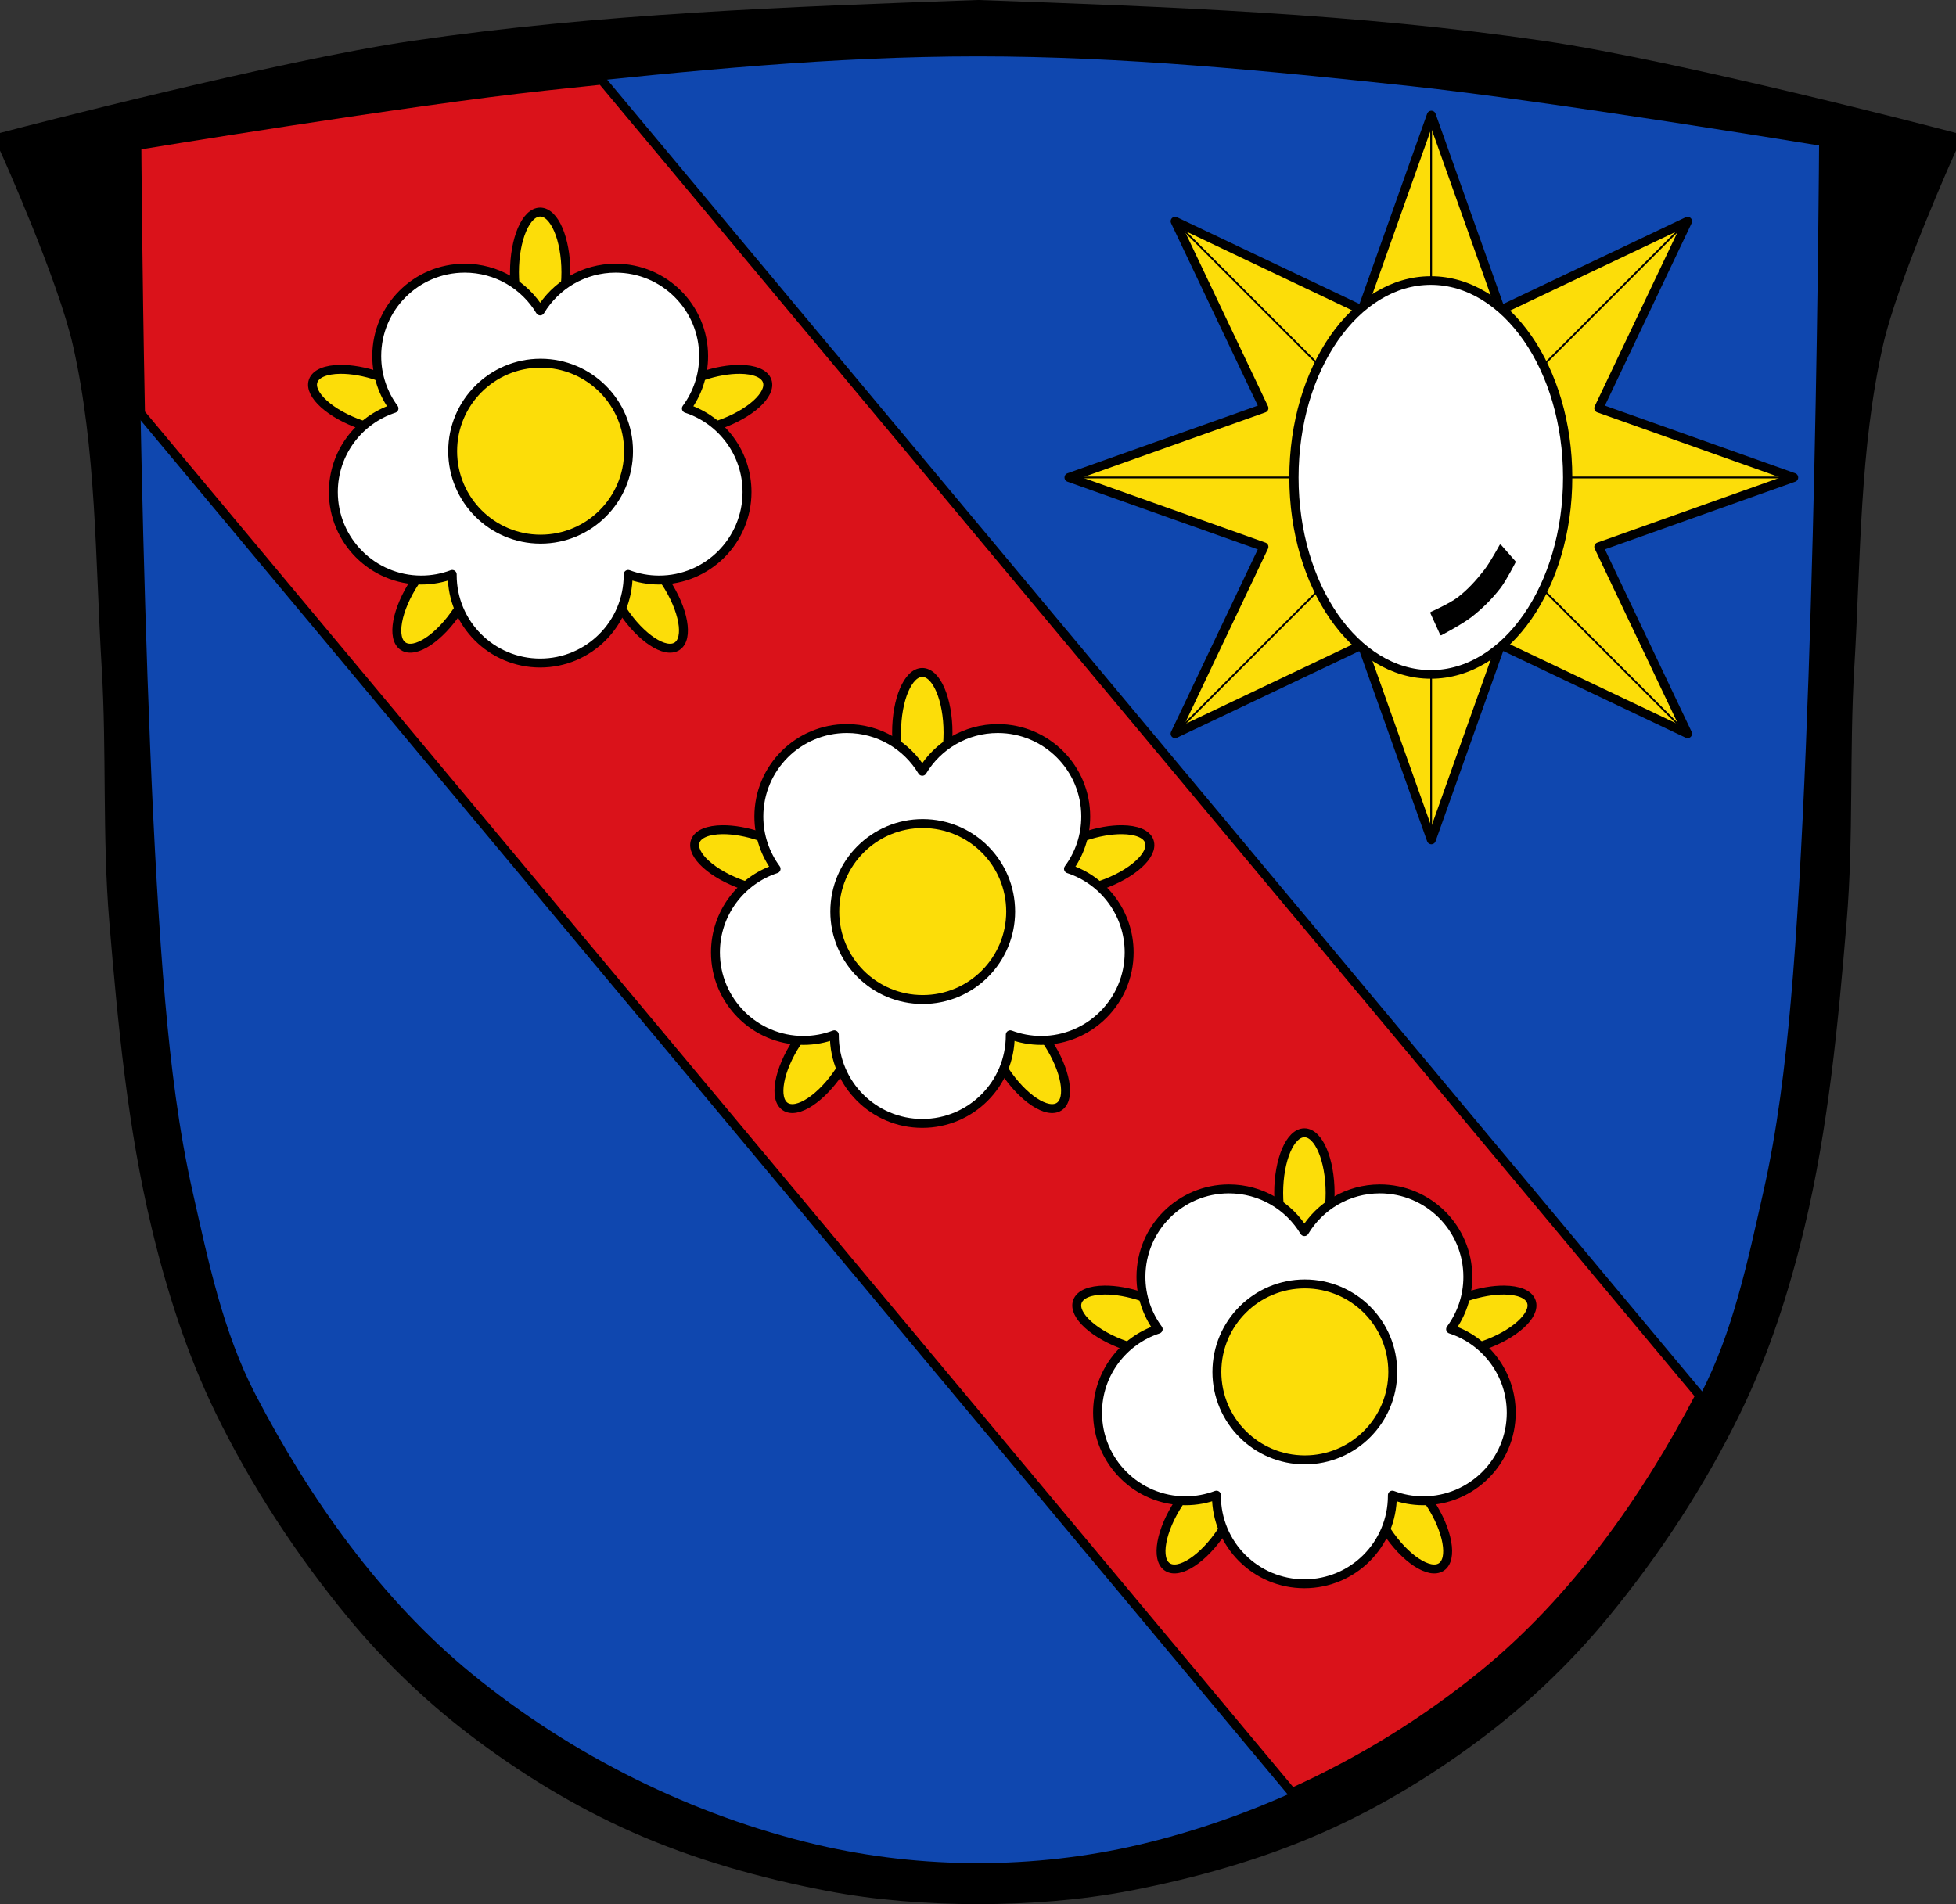 <?xml version="1.0" encoding="UTF-8" standalone="no"?><svg xmlns="http://www.w3.org/2000/svg" viewBox="0 0 1095.75 1066.94" xmlns:xlink="http://www.w3.org/1999/xlink"><rect x="0" y="0" width="1095.75" height="1066.94" fill="#333333" stroke="none"/><defs><path id="0" d="m-517.12 728.06c0 28.21-22.977 51.08-51.32 51.08-28.344 0-51.32-22.868-51.32-51.08 0-28.21 22.977-51.08 51.32-51.08 28.344 0 51.32 22.868 51.32 51.08z" stroke-linejoin="round" stroke="#000" stroke-width="5.194" stroke-linecap="round" fill="#fcdd09"/></defs><g transform="translate(24 55.6)"><path d="m523.87-45.602c-105.38 3.78-211.17 7.535-315.5 22.813-75.13 11-222.37 49.41-222.37 49.41 0 0 32.02 71.19 40.594 109 13.509 59.57 12.728 121.55 16.375 182.53 2.829 47.3.295 94.87 4.25 142.09 4.767 56.918 10.147 114.2 23.438 169.75 8.344 34.877 19.419 69.45 35.12 101.69 19.582 40.19 44.44 78.1 72.844 112.62 19.395 23.575 41.651 45.05 65.875 63.62 27.743 21.277 57.97 39.811 89.94 53.969 33.828 14.981 69.924 25.08 106.25 32.09 27.332 5.276 55.35 7.249 83.19 7.344 27.838-.095 55.855-2.068 83.19-7.344 36.33-7.01 72.42-17.11 106.25-32.09 31.968-14.157 62.19-32.692 89.94-53.969 24.22-18.578 46.48-40.05 65.875-63.62 28.406-34.527 53.26-72.43 72.844-112.62 15.706-32.24 26.781-66.811 35.12-101.69 13.291-55.55 18.639-112.83 23.406-169.75 3.955-47.22 1.452-94.79 4.281-142.09 3.647-60.976 2.835-122.96 16.344-182.53 8.575-37.814 40.625-109 40.625-109 0 0-147.24-38.4-222.37-49.41-104.33-15.277-210.12-19.03-315.5-22.813z" stroke="#000" stroke-width="20"/><path d="m281.45-7.344c-76.62 8.193-228.75 33.28-228.75 33.28 0 0 1.771 320.2 15.844 479.5 3.172 35.902 7.499 71.87 15.438 107.03 8.717 38.608 16.907 78.3 35.19 113.41 30.465 58.5 70.16 114.65 121.22 156.41 55.727 45.572 123.47 79.39 193.56 95.78 58.37 13.652 121.47 13.652 179.84 0 70.1-16.394 137.84-50.21 193.56-95.78 51.06-41.756 90.75-97.9 121.22-156.41 18.28-35.11 26.471-74.8 35.19-113.41 7.939-35.16 12.266-71.13 15.438-107.03 14.07-159.3 15.844-479.5 15.844-479.5 0 0-152.13-25.09-228.75-33.28-80.53-8.613-161.41-16.656-242.41-16.656-81 0-161.89 8.04-242.44 16.656" fill="#0f47af"/><g stroke="#000" stroke-width="5"><path d="m313.12-10.688c-10.559 1.092-21.14 2.216-31.688 3.344-76.62 8.193-228.75 33.28-228.75 33.28 0 0 .369 64.56 2.031 149.97l645.03 772.87c38.665-17.441 75.16-39.979 107.59-66.5 50.905-41.629 90.51-97.56 120.94-155.87l-615.16-737.09z" fill="#da121a"/><g stroke-linejoin="round" stroke-linecap="round"><path d="m492.67 321.17c-7.963 0-14.406 15.09-14.406 33.719 0 18.626 6.443 33.719 14.406 33.719 7.963 0 14.406-15.09 14.406-33.719 0-18.626-6.443-33.719-14.406-33.719zm-111.97 88.12c-7.948.072-13.767 2.294-15.219 6.531-2.581 7.533 9.63 18.556 27.25 24.594 17.62 6.04 33.981 4.814 36.563-2.719 2.581-7.533-9.599-18.525-27.22-24.563-7.709-2.642-15.193-3.9-21.375-3.844zm223.91 0c-6.182-.056-13.666 1.202-21.375 3.844-17.62 6.04-29.8 17.03-27.22 24.563 2.581 7.533 18.974 8.757 36.594 2.719 17.62-6.04 29.8-17.06 27.22-24.594-1.452-4.237-7.271-6.459-15.219-6.531zm-155.97 97.75c-7.251.334-17.857 8.678-26.19 21.312-10.253 15.55-13.179 31.71-6.531 36.09 6.648 4.384 20.341-4.669 30.594-20.22 10.253-15.55 13.179-31.71 6.531-36.09-1.247-.822-2.733-1.171-4.406-1.094zm87.19 0c-1.343.055-2.555.409-3.594 1.094-6.648 4.383-3.722 20.544 6.531 36.09 10.253 15.55 23.946 24.602 30.594 20.22 6.648-4.384 3.753-20.544-6.5-36.09-8.651-13.12-19.779-21.611-27.03-21.313z" fill="#fcdd09"/><path d="m450.39 352.61c-27.22 0-49.28 22.06-49.28 49.28 0 10.978 3.589 21.12 9.656 29.31-19.72 6.441-33.969 24.97-33.969 46.844 0 27.22 22.06 49.31 49.28 49.31 6.098 0 11.923-1.13 17.313-3.156 0 .126 0 .249 0 .375 0 27.22 22.06 49.28 49.28 49.28 27.22 0 49.28-22.06 49.28-49.28 0-.126 0-.249 0-.375 5.39 2.026 11.215 3.156 17.313 3.156 27.22 0 49.28-22.09 49.28-49.31 0-21.874-14.249-40.4-33.969-46.844 6.067-8.191 9.656-18.334 9.656-29.31 0-27.22-22.06-49.28-49.28-49.28-17.954 0-33.664 9.591-42.28 23.938-8.617-14.347-24.327-23.938-42.28-23.938zm42.28 74.62c6.04 10.06 15.586 17.786 26.938 21.5-6.06 8.188-9.625 18.341-9.625 29.31 0 .126 0 .249 0 .375-5.39-2.026-11.215-3.156-17.313-3.156-6.098 0-11.923 1.13-17.313 3.156 0-.126 0-.249 0-.375 0-10.972-3.564-21.12-9.625-29.31 11.352-3.714 20.893-11.436 26.938-21.5z" fill="#fff"/></g></g><use transform="matrix(.96 0 0 .965 1038.61-247.43)" xlink:href="#0"/><g stroke="#000" stroke-linejoin="round" stroke-linecap="round" stroke-width="5"><path d="m706.72 579.11c-7.963 0-14.406 15.09-14.406 33.719 0 18.626 6.443 33.719 14.406 33.719 7.963 0 14.406-15.09 14.406-33.719 0-18.626-6.443-33.719-14.406-33.719zm-111.97 88.12c-7.948.072-13.767 2.294-15.219 6.531-2.581 7.533 9.63 18.556 27.25 24.594 17.62 6.04 33.981 4.814 36.563-2.719 2.581-7.533-9.599-18.525-27.22-24.563-7.709-2.642-15.193-3.9-21.375-3.844zm223.91 0c-6.182-.056-13.666 1.202-21.375 3.844-17.62 6.04-29.8 17.03-27.22 24.563 2.581 7.533 18.974 8.757 36.594 2.719 17.62-6.04 29.8-17.06 27.22-24.594-1.452-4.237-7.271-6.459-15.219-6.531zm-155.97 97.75c-7.251.334-17.857 8.678-26.19 21.313-10.253 15.55-13.179 31.71-6.531 36.09 6.648 4.384 20.341-4.669 30.594-20.22 10.253-15.55 13.179-31.71 6.531-36.09-1.247-.822-2.733-1.171-4.406-1.094zm87.19 0c-1.343.055-2.555.409-3.594 1.094-6.648 4.384-3.722 20.544 6.531 36.09 10.253 15.55 23.946 24.602 30.594 20.22 6.648-4.384 3.753-20.544-6.5-36.09-8.651-13.12-19.779-21.611-27.03-21.313z" fill="#fcdd09"/><path d="m664.44 610.55c-27.22 0-49.28 22.06-49.28 49.28 0 10.978 3.589 21.12 9.656 29.31-19.72 6.441-33.969 24.97-33.969 46.844 0 27.22 22.06 49.31 49.28 49.31 6.098 0 11.923-1.13 17.313-3.156 0 .126 0 .249 0 .375 0 27.22 22.06 49.28 49.28 49.28 27.22 0 49.28-22.06 49.28-49.28 0-.126 0-.249 0-.375 5.39 2.026 11.215 3.156 17.313 3.156 27.22 0 49.28-22.09 49.28-49.31 0-21.874-14.249-40.4-33.969-46.844 6.067-8.191 9.656-18.334 9.656-29.31 0-27.22-22.06-49.28-49.28-49.28-17.954 0-33.664 9.591-42.28 23.938-8.617-14.347-24.327-23.938-42.28-23.938zm42.28 74.62c6.04 10.06 15.586 17.786 26.938 21.5-6.06 8.188-9.625 18.341-9.625 29.31 0 .126 0 .249 0 .375-5.39-2.026-11.215-3.156-17.313-3.156-6.098 0-11.923 1.13-17.313 3.156 0-.126 0-.249 0-.375 0-10.972-3.564-21.12-9.625-29.31 11.352-3.714 20.893-11.436 26.938-21.5z" fill="#fff"/></g><use transform="matrix(.96 0 0 .965 1252.66 10.511)" xlink:href="#0"/><g stroke="#000" stroke-linejoin="round" stroke-linecap="round" stroke-width="5"><path d="m278.61 63.23c-7.963 0-14.406 15.09-14.406 33.719 0 18.626 6.443 33.719 14.406 33.719 7.963 0 14.406-15.09 14.406-33.719 0-18.626-6.443-33.719-14.406-33.719zm-111.97 88.12c-7.948.072-13.767 2.294-15.219 6.531-2.581 7.533 9.63 18.556 27.25 24.594 17.62 6.04 33.981 4.814 36.563-2.719 2.581-7.533-9.599-18.525-27.22-24.563-7.709-2.642-15.193-3.9-21.375-3.844zm223.91 0c-6.182-.056-13.666 1.202-21.375 3.844-17.62 6.04-29.8 17.03-27.22 24.563 2.581 7.533 18.974 8.757 36.594 2.719 17.62-6.04 29.8-17.06 27.22-24.594-1.452-4.237-7.271-6.459-15.219-6.531zm-155.97 97.75c-7.251.334-17.857 8.678-26.19 21.313-10.253 15.55-13.179 31.71-6.531 36.09 6.648 4.384 20.341-4.669 30.594-20.22 10.253-15.55 13.179-31.71 6.531-36.09-1.247-.822-2.733-1.171-4.406-1.094zm87.19 0c-1.343.055-2.555.409-3.594 1.094-6.648 4.383-3.722 20.544 6.531 36.09 10.253 15.55 23.946 24.602 30.594 20.22 6.648-4.384 3.753-20.544-6.5-36.09-8.651-13.12-19.779-21.611-27.03-21.313z" fill="#fcdd09"/><path d="m236.33 94.66c-27.22 0-49.28 22.06-49.28 49.28 0 10.978 3.589 21.12 9.656 29.31-19.72 6.441-33.969 24.97-33.969 46.844 0 27.22 22.06 49.31 49.28 49.31 6.098 0 11.923-1.13 17.313-3.156 0 .126 0 .249 0 .375 0 27.22 22.06 49.28 49.28 49.28 27.22 0 49.28-22.06 49.28-49.28 0-.126 0-.249 0-.375 5.39 2.026 11.215 3.156 17.313 3.156 27.22 0 49.28-22.09 49.28-49.31 0-21.874-14.249-40.4-33.969-46.844 6.067-8.191 9.656-18.334 9.656-29.31 0-27.22-22.06-49.28-49.28-49.28-17.954 0-33.664 9.591-42.28 23.938-8.617-14.347-24.327-23.938-42.28-23.938zm42.28 74.62c6.04 10.06 15.586 17.786 26.938 21.5-6.06 8.188-9.625 18.341-9.625 29.31 0 .126 0 .249 0 .375-5.39-2.026-11.215-3.156-17.313-3.156-6.098 0-11.923 1.13-17.313 3.156 0-.126 0-.249 0-.375 0-10.972-3.564-21.12-9.625-29.31 11.352-3.714 20.893-11.436 26.938-21.5z" fill="#fff"/></g><use transform="matrix(.96 0 0 .965 824.55-505.38)" xlink:href="#0"/><g stroke="#000"><path d="m-629.01 32.12l-37.19 13.226 16.947 35.651-35.651-16.947-13.226 37.19-13.226-37.19-35.651 16.947 16.947-35.651-37.19-13.226 37.19-13.226-16.947-35.651 35.651 16.947 13.226-37.19 13.226 37.19 35.651-16.947-16.947 35.651z" transform="matrix(2.937 0 0 2.937 2828.25 117.6)" fill="#fcdd09" stroke-linejoin="round" stroke-linecap="round" stroke-width="1.702"/><g fill="none"><path d="m634.16 68.37l287.12 287.12"/><path d="m634.16 355.49l287.12-287.12"/><path d="m574.69 211.93h406.05"/><path d="m777.72 8.909v406.05"/></g><g stroke-linejoin="round"><path d="m-398.14 242.25c0 67.19-35.28 121.66-78.8 121.66-43.52 0-78.8-54.47-78.8-121.66 0-67.19 35.28-121.66 78.8-121.66 43.52 0 78.8 54.47 78.8 121.66z" transform="matrix(.973 0 0 .907 1241.6-7.787)" fill="#fff" stroke-linecap="round" stroke-width="5.323"/><path d="m783.25 299.87c0 0 11.736-6.17 16.922-10.239 5.925-4.649 11.356-10.03 15.957-15.993 3.406-4.413 8.46-14.426 8.46-14.426l-8.08-9.202c0 0-5.283 9.738-8.674 14.09-4.438 5.693-9.352 11.162-15.11 15.513-4.533 3.423-14.994 8.097-14.994 8.097z"/></g></g></g></svg>